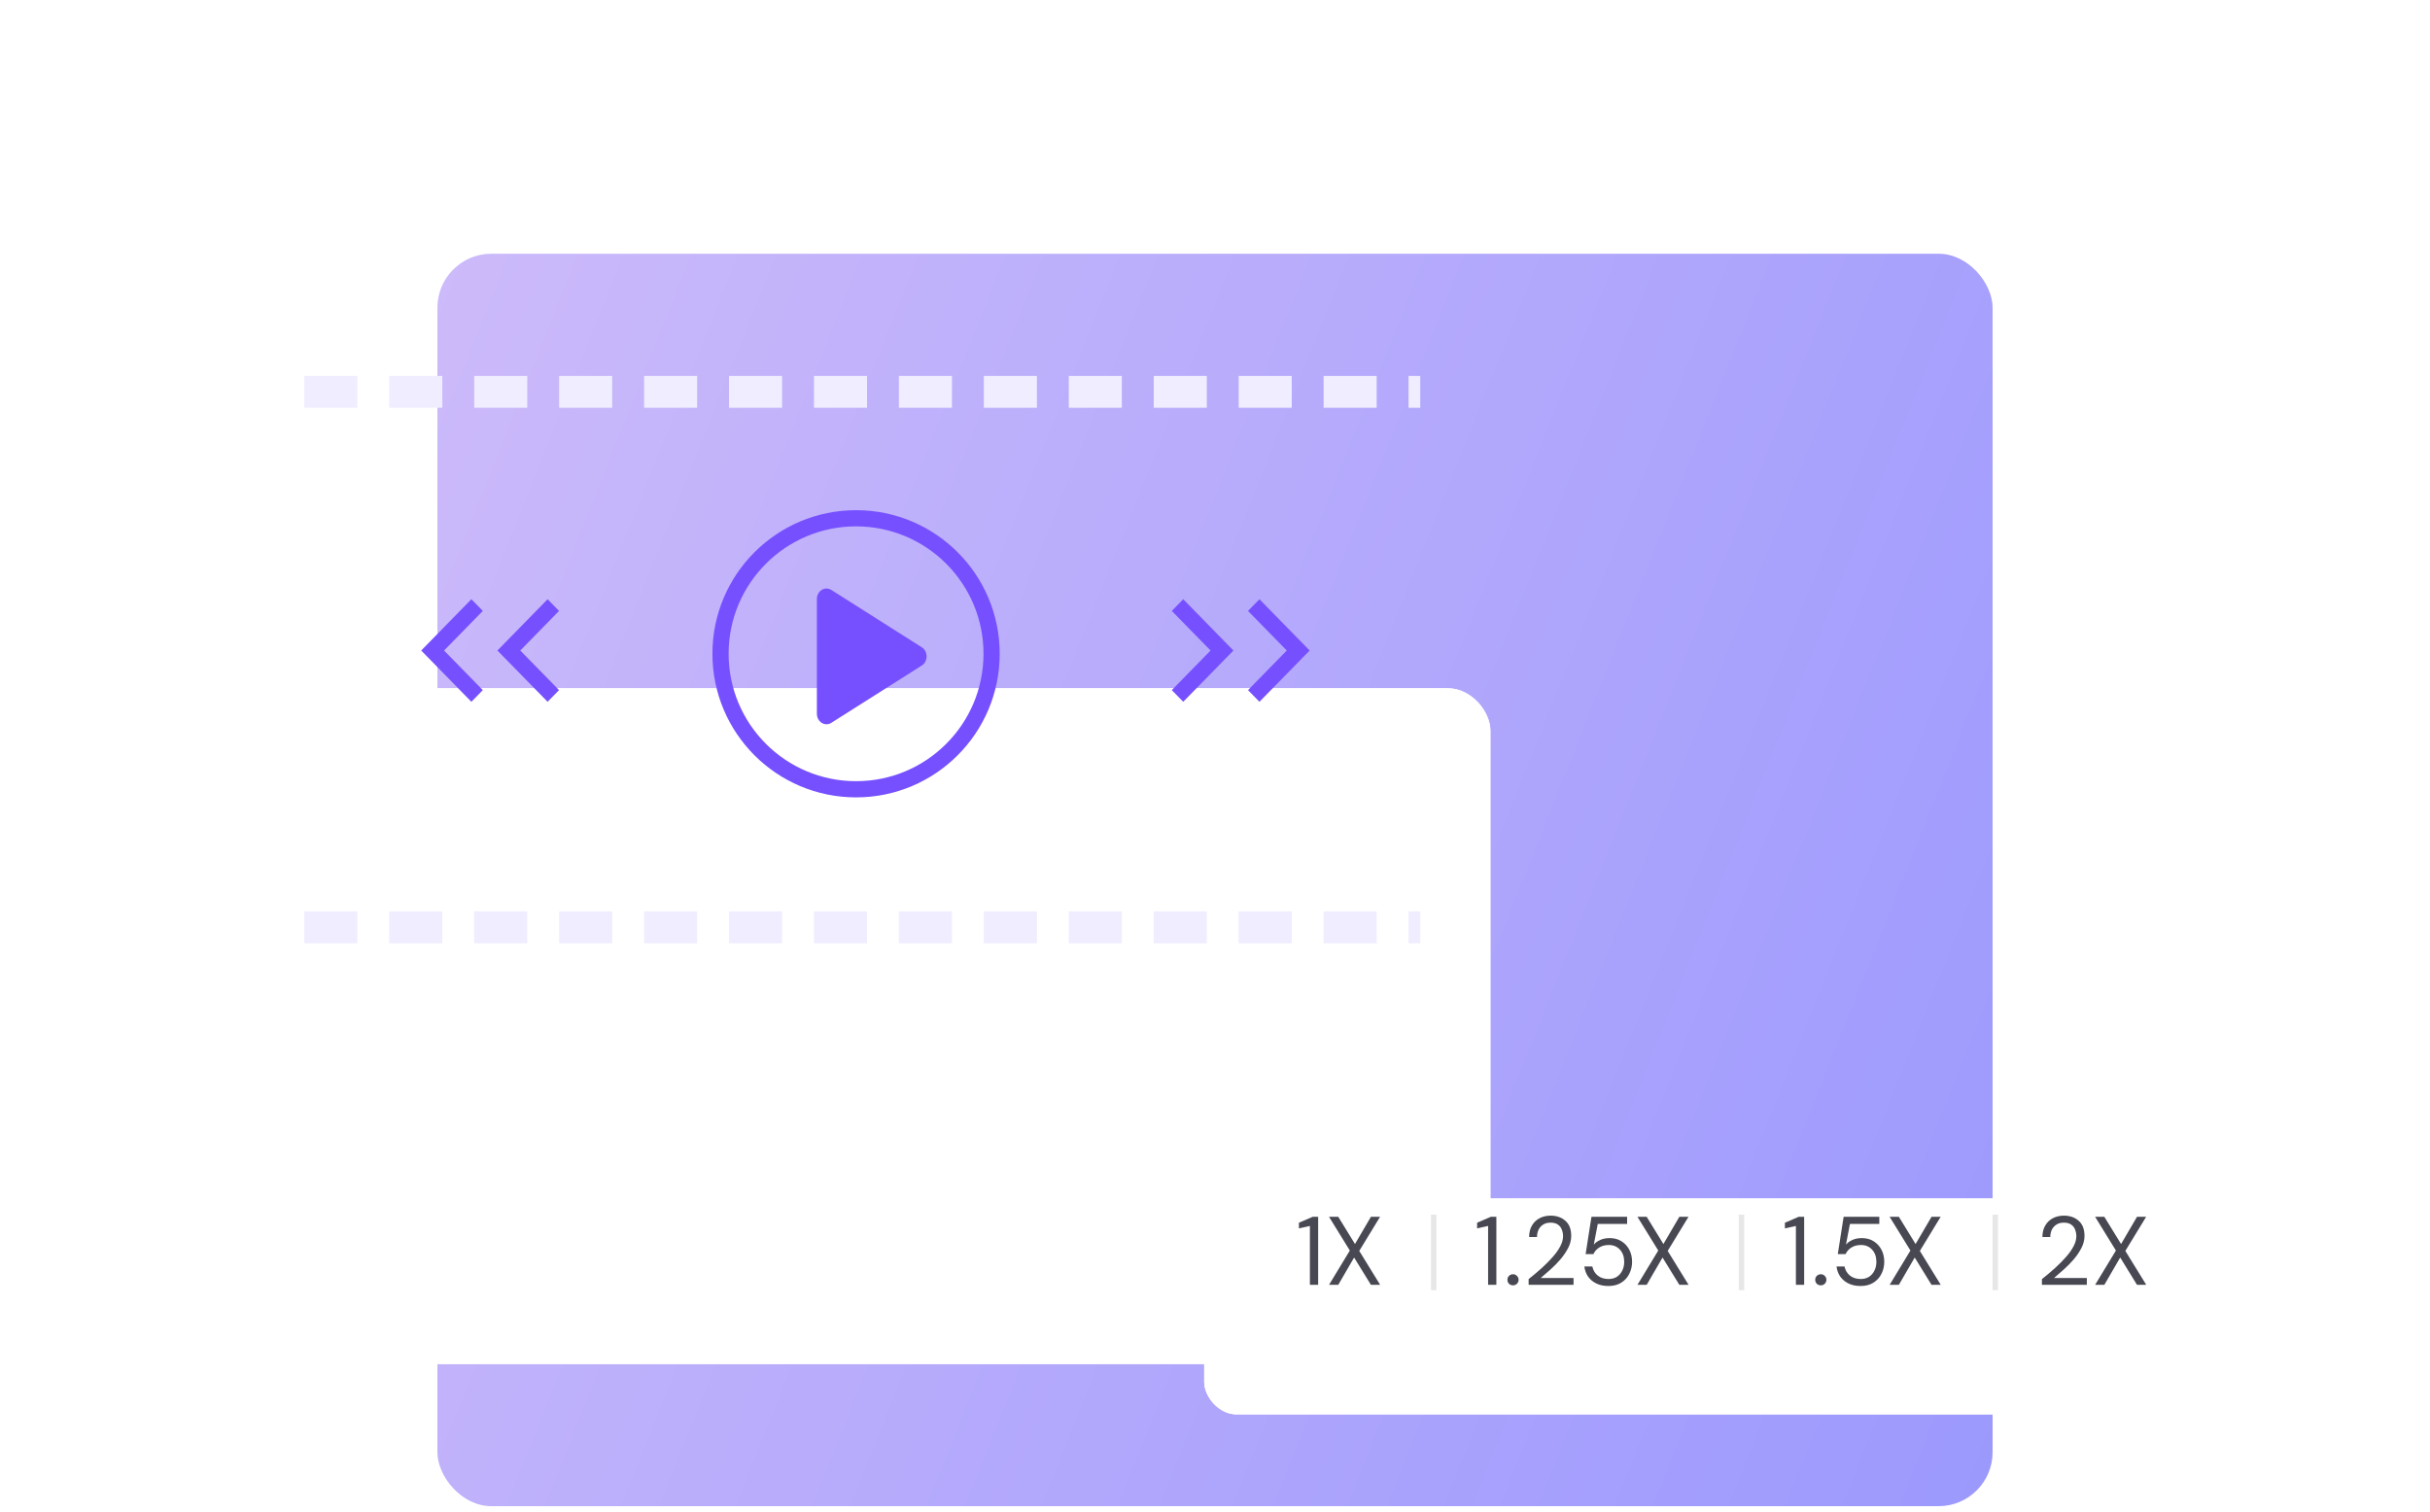 <svg width="450" height="280" viewBox="0 0 450 280" fill="none" xmlns="http://www.w3.org/2000/svg">
<g clip-path="url(#clip0)">
<g opacity="0.9" filter="url(#filter0_d)">
<rect x="81" width="288" height="232" rx="10" fill="url(#paint0_linear)"/>
</g>
<path d="M81 28H369V29H81V28Z" fill="white"/>
<rect x="93.042" y="9" width="12.042" height="12" rx="6" fill="white"/>
<rect x="115.118" y="9" width="12.042" height="12" rx="6" fill="white"/>
<rect x="137.195" y="9" width="12.042" height="12" rx="6" fill="white"/>
<g filter="url(#filter1_ddd)">
<rect x="41" y="59" width="235" height="125.176" rx="7.861" fill="white"/>
<rect x="41.554" y="59.554" width="233.891" height="124.067" rx="7.307" stroke="white" stroke-width="1.109"/>
</g>
<circle cx="158.53" cy="121.104" r="25.1" stroke="#7650FF" stroke-width="3"/>
<path d="M170.698 123.281L153.944 133.899C152.757 134.65 151.275 133.708 151.275 132.207V110.97C151.275 109.469 152.757 108.527 153.944 109.277L170.698 119.896C171.885 120.646 171.885 122.53 170.698 123.281Z" fill="#7650FF"/>
<line x1="56.352" y1="72.585" x2="263.01" y2="72.585" stroke="#EFEDFF" stroke-width="5.896" stroke-dasharray="9.83 5.9"/>
<line x1="56.352" y1="171.782" x2="263.01" y2="171.782" stroke="#EFEDFF" stroke-width="5.896" stroke-dasharray="9.83 5.9"/>
<path fill-rule="evenodd" clip-rule="evenodd" d="M224.176 120.5L217 113.164L219.117 111L228.411 120.5L219.117 129.999L217 127.835L224.176 120.5Z" fill="#7650FF"/>
<path fill-rule="evenodd" clip-rule="evenodd" d="M238.29 120.5L231.113 113.165L233.231 111.001L242.525 120.5L233.231 130L231.113 127.836L238.29 120.5Z" fill="#7650FF"/>
<path fill-rule="evenodd" clip-rule="evenodd" d="M96.348 120.5L103.524 113.164L101.407 111L92.113 120.5L101.407 129.999L103.524 127.835L96.348 120.5Z" fill="#7650FF"/>
<path fill-rule="evenodd" clip-rule="evenodd" d="M82.235 120.5L89.411 113.165L87.293 111.001L78 120.5L87.293 130L89.411 127.836L82.235 120.5Z" fill="#7650FF"/>
<g filter="url(#filter2_d)">
<rect x="223" y="212" width="187" height="40" rx="6" fill="white"/>
<rect x="223.456" y="212.456" width="186.087" height="39.087" rx="5.544" stroke="white" stroke-width="0.913"/>
</g>
<path d="M275.574 238V227.092L273.54 227.542V226.498L276.078 225.4H277.104V238H275.574ZM280.196 238.09C279.896 238.09 279.644 237.994 279.44 237.802C279.248 237.598 279.152 237.352 279.152 237.064C279.152 236.776 279.248 236.536 279.44 236.344C279.644 236.14 279.896 236.038 280.196 236.038C280.484 236.038 280.724 236.14 280.916 236.344C281.12 236.536 281.222 236.776 281.222 237.064C281.222 237.352 281.12 237.598 280.916 237.802C280.724 237.994 280.484 238.09 280.196 238.09ZM283.081 238V236.938C283.933 236.266 284.737 235.588 285.493 234.904C286.261 234.208 286.939 233.524 287.527 232.852C288.127 232.18 288.595 231.52 288.931 230.872C289.279 230.224 289.453 229.6 289.453 229C289.453 228.556 289.375 228.142 289.219 227.758C289.075 227.374 288.835 227.068 288.499 226.84C288.163 226.6 287.707 226.48 287.131 226.48C286.579 226.48 286.117 226.606 285.745 226.858C285.373 227.098 285.091 227.422 284.899 227.83C284.719 228.238 284.629 228.676 284.629 229.144H283.171C283.171 228.316 283.345 227.608 283.693 227.02C284.041 226.42 284.515 225.964 285.115 225.652C285.715 225.34 286.393 225.184 287.149 225.184C288.265 225.184 289.177 225.502 289.885 226.138C290.605 226.762 290.965 227.698 290.965 228.946C290.965 229.69 290.779 230.428 290.407 231.16C290.035 231.88 289.561 232.582 288.985 233.266C288.409 233.938 287.791 234.568 287.131 235.156C286.483 235.744 285.877 236.272 285.313 236.74H291.397V238H283.081ZM297.864 238.216C297 238.216 296.25 238.06 295.614 237.748C294.978 237.436 294.468 237.01 294.084 236.47C293.712 235.918 293.484 235.294 293.4 234.598H294.876C295.02 235.294 295.356 235.858 295.884 236.29C296.412 236.71 297.078 236.92 297.882 236.92C298.482 236.92 298.998 236.782 299.43 236.506C299.862 236.218 300.192 235.834 300.42 235.354C300.66 234.874 300.78 234.34 300.78 233.752C300.78 232.816 300.516 232.06 299.988 231.484C299.46 230.908 298.776 230.62 297.936 230.62C297.24 230.62 296.646 230.776 296.154 231.088C295.662 231.4 295.302 231.808 295.074 232.312H293.634L294.714 225.4H301.32V226.714H295.884L295.146 230.548C295.434 230.2 295.83 229.912 296.334 229.684C296.85 229.456 297.438 229.342 298.098 229.342C298.926 229.342 299.646 229.534 300.258 229.918C300.882 230.302 301.368 230.824 301.716 231.484C302.064 232.144 302.238 232.894 302.238 233.734C302.238 234.538 302.064 235.282 301.716 235.966C301.38 236.65 300.882 237.196 300.222 237.604C299.574 238.012 298.788 238.216 297.864 238.216ZM303.233 238L307.085 231.646L303.233 225.4H304.943L308.039 230.44L310.991 225.4H312.683L308.831 231.718L312.701 238H310.991L307.877 232.942L304.943 238H303.233Z" fill="#484852"/>
<path d="M242.574 238V227.092L240.54 227.542V226.498L243.078 225.4H244.104V238H242.574ZM246.116 238L249.968 231.646L246.116 225.4H247.826L250.922 230.44L253.874 225.4H255.566L251.714 231.718L255.584 238H253.874L250.76 232.942L247.826 238H246.116Z" fill="#484852"/>
<path d="M332.574 238V227.092L330.54 227.542V226.498L333.078 225.4H334.104V238H332.574ZM337.196 238.09C336.896 238.09 336.644 237.994 336.44 237.802C336.248 237.598 336.152 237.352 336.152 237.064C336.152 236.776 336.248 236.536 336.44 236.344C336.644 236.14 336.896 236.038 337.196 236.038C337.484 236.038 337.724 236.14 337.916 236.344C338.12 236.536 338.222 236.776 338.222 237.064C338.222 237.352 338.12 237.598 337.916 237.802C337.724 237.994 337.484 238.09 337.196 238.09ZM344.563 238.216C343.699 238.216 342.949 238.06 342.313 237.748C341.677 237.436 341.167 237.01 340.783 236.47C340.411 235.918 340.183 235.294 340.099 234.598H341.575C341.719 235.294 342.055 235.858 342.583 236.29C343.111 236.71 343.777 236.92 344.581 236.92C345.181 236.92 345.697 236.782 346.129 236.506C346.561 236.218 346.891 235.834 347.119 235.354C347.359 234.874 347.479 234.34 347.479 233.752C347.479 232.816 347.215 232.06 346.687 231.484C346.159 230.908 345.475 230.62 344.635 230.62C343.939 230.62 343.345 230.776 342.853 231.088C342.361 231.4 342.001 231.808 341.773 232.312H340.333L341.413 225.4H348.019V226.714H342.583L341.845 230.548C342.133 230.2 342.529 229.912 343.033 229.684C343.549 229.456 344.137 229.342 344.797 229.342C345.625 229.342 346.345 229.534 346.957 229.918C347.581 230.302 348.067 230.824 348.415 231.484C348.763 232.144 348.937 232.894 348.937 233.734C348.937 234.538 348.763 235.282 348.415 235.966C348.079 236.65 347.581 237.196 346.921 237.604C346.273 238.012 345.487 238.216 344.563 238.216ZM349.932 238L353.784 231.646L349.932 225.4H351.642L354.738 230.44L357.69 225.4H359.382L355.53 231.718L359.4 238H357.69L354.576 232.942L351.642 238H349.932Z" fill="#484852"/>
<path d="M378.134 238V236.938C378.986 236.266 379.79 235.588 380.546 234.904C381.314 234.208 381.992 233.524 382.58 232.852C383.18 232.18 383.648 231.52 383.984 230.872C384.332 230.224 384.506 229.6 384.506 229C384.506 228.556 384.428 228.142 384.272 227.758C384.128 227.374 383.888 227.068 383.552 226.84C383.216 226.6 382.76 226.48 382.184 226.48C381.632 226.48 381.17 226.606 380.798 226.858C380.426 227.098 380.144 227.422 379.952 227.83C379.772 228.238 379.682 228.676 379.682 229.144H378.224C378.224 228.316 378.398 227.608 378.746 227.02C379.094 226.42 379.568 225.964 380.168 225.652C380.768 225.34 381.446 225.184 382.202 225.184C383.318 225.184 384.23 225.502 384.938 226.138C385.658 226.762 386.018 227.698 386.018 228.946C386.018 229.69 385.832 230.428 385.46 231.16C385.088 231.88 384.614 232.582 384.038 233.266C383.462 233.938 382.844 234.568 382.184 235.156C381.536 235.744 380.93 236.272 380.366 236.74H386.45V238H378.134ZM387.985 238L391.837 231.646L387.985 225.4H389.695L392.791 230.44L395.743 225.4H397.435L393.583 231.718L397.453 238H395.743L392.629 232.942L389.695 238H387.985Z" fill="#484852"/>
<line x1="265.5" y1="225" x2="265.5" y2="239" stroke="#E7E7E7"/>
<line x1="322.5" y1="225" x2="322.5" y2="239" stroke="#E7E7E7"/>
<line x1="369.5" y1="225" x2="369.5" y2="239" stroke="#E7E7E7"/>
</g>
<defs>
<filter id="filter0_d" x="-25" y="-59" width="500" height="444" filterUnits="userSpaceOnUse" color-interpolation-filters="sRGB">
<feFlood flood-opacity="0" result="BackgroundImageFix"/>
<feColorMatrix in="SourceAlpha" type="matrix" values="0 0 0 0 0 0 0 0 0 0 0 0 0 0 0 0 0 0 127 0"/>
<feOffset dy="47"/>
<feGaussianBlur stdDeviation="53"/>
<feColorMatrix type="matrix" values="0 0 0 0 0 0 0 0 0 0 0 0 0 0 0 0 0 0 0.02 0"/>
<feBlend mode="normal" in2="BackgroundImageFix" result="effect1_dropShadow"/>
<feBlend mode="normal" in="SourceGraphic" in2="effect1_dropShadow" result="shape"/>
</filter>
<filter id="filter1_ddd" x="-2.693" y="36.563" width="322.387" height="230.276" filterUnits="userSpaceOnUse" color-interpolation-filters="sRGB">
<feFlood flood-opacity="0" result="BackgroundImageFix"/>
<feColorMatrix in="SourceAlpha" type="matrix" values="0 0 0 0 0 0 0 0 0 0 0 0 0 0 0 0 0 0 127 0"/>
<feOffset dy="38.97"/>
<feGaussianBlur stdDeviation="21.847"/>
<feColorMatrix type="matrix" values="0 0 0 0 0 0 0 0 0 0 0 0 0 0 0 0 0 0 0.01 0"/>
<feBlend mode="normal" in2="BackgroundImageFix" result="effect1_dropShadow"/>
<feColorMatrix in="SourceAlpha" type="matrix" values="0 0 0 0 0 0 0 0 0 0 0 0 0 0 0 0 0 0 127 0"/>
<feOffset dy="20.075"/>
<feGaussianBlur stdDeviation="21.256"/>
<feColorMatrix type="matrix" values="0 0 0 0 0 0 0 0 0 0 0 0 0 0 0 0 0 0 0.04 0"/>
<feBlend mode="normal" in2="effect1_dropShadow" result="effect2_dropShadow"/>
<feColorMatrix in="SourceAlpha" type="matrix" values="0 0 0 0 0 0 0 0 0 0 0 0 0 0 0 0 0 0 127 0"/>
<feOffset dy="9.447"/>
<feGaussianBlur stdDeviation="10.628"/>
<feColorMatrix type="matrix" values="0 0 0 0 0 0 0 0 0 0 0 0 0 0 0 0 0 0 0.03 0"/>
<feBlend mode="normal" in2="effect2_dropShadow" result="effect3_dropShadow"/>
<feBlend mode="normal" in="SourceGraphic" in2="effect3_dropShadow" result="shape"/>
</filter>
<filter id="filter2_d" x="204" y="203" width="225" height="78" filterUnits="userSpaceOnUse" color-interpolation-filters="sRGB">
<feFlood flood-opacity="0" result="BackgroundImageFix"/>
<feColorMatrix in="SourceAlpha" type="matrix" values="0 0 0 0 0 0 0 0 0 0 0 0 0 0 0 0 0 0 127 0"/>
<feOffset dy="10"/>
<feGaussianBlur stdDeviation="9.5"/>
<feColorMatrix type="matrix" values="0 0 0 0 0 0 0 0 0 0 0 0 0 0 0 0 0 0 0.09 0"/>
<feBlend mode="normal" in2="BackgroundImageFix" result="effect1_dropShadow"/>
<feBlend mode="normal" in="SourceGraphic" in2="effect1_dropShadow" result="shape"/>
</filter>
<linearGradient id="paint0_linear" x1="-241.118" y1="-197" x2="813.11" y2="223.408" gradientUnits="userSpaceOnUse">
<stop stop-color="#FFD8F6"/>
<stop offset="0.776" stop-color="#797EFF"/>
</linearGradient>
<clipPath id="clip0">
<rect width="450" height="280" fill="white"/>
</clipPath>
</defs>
</svg>

